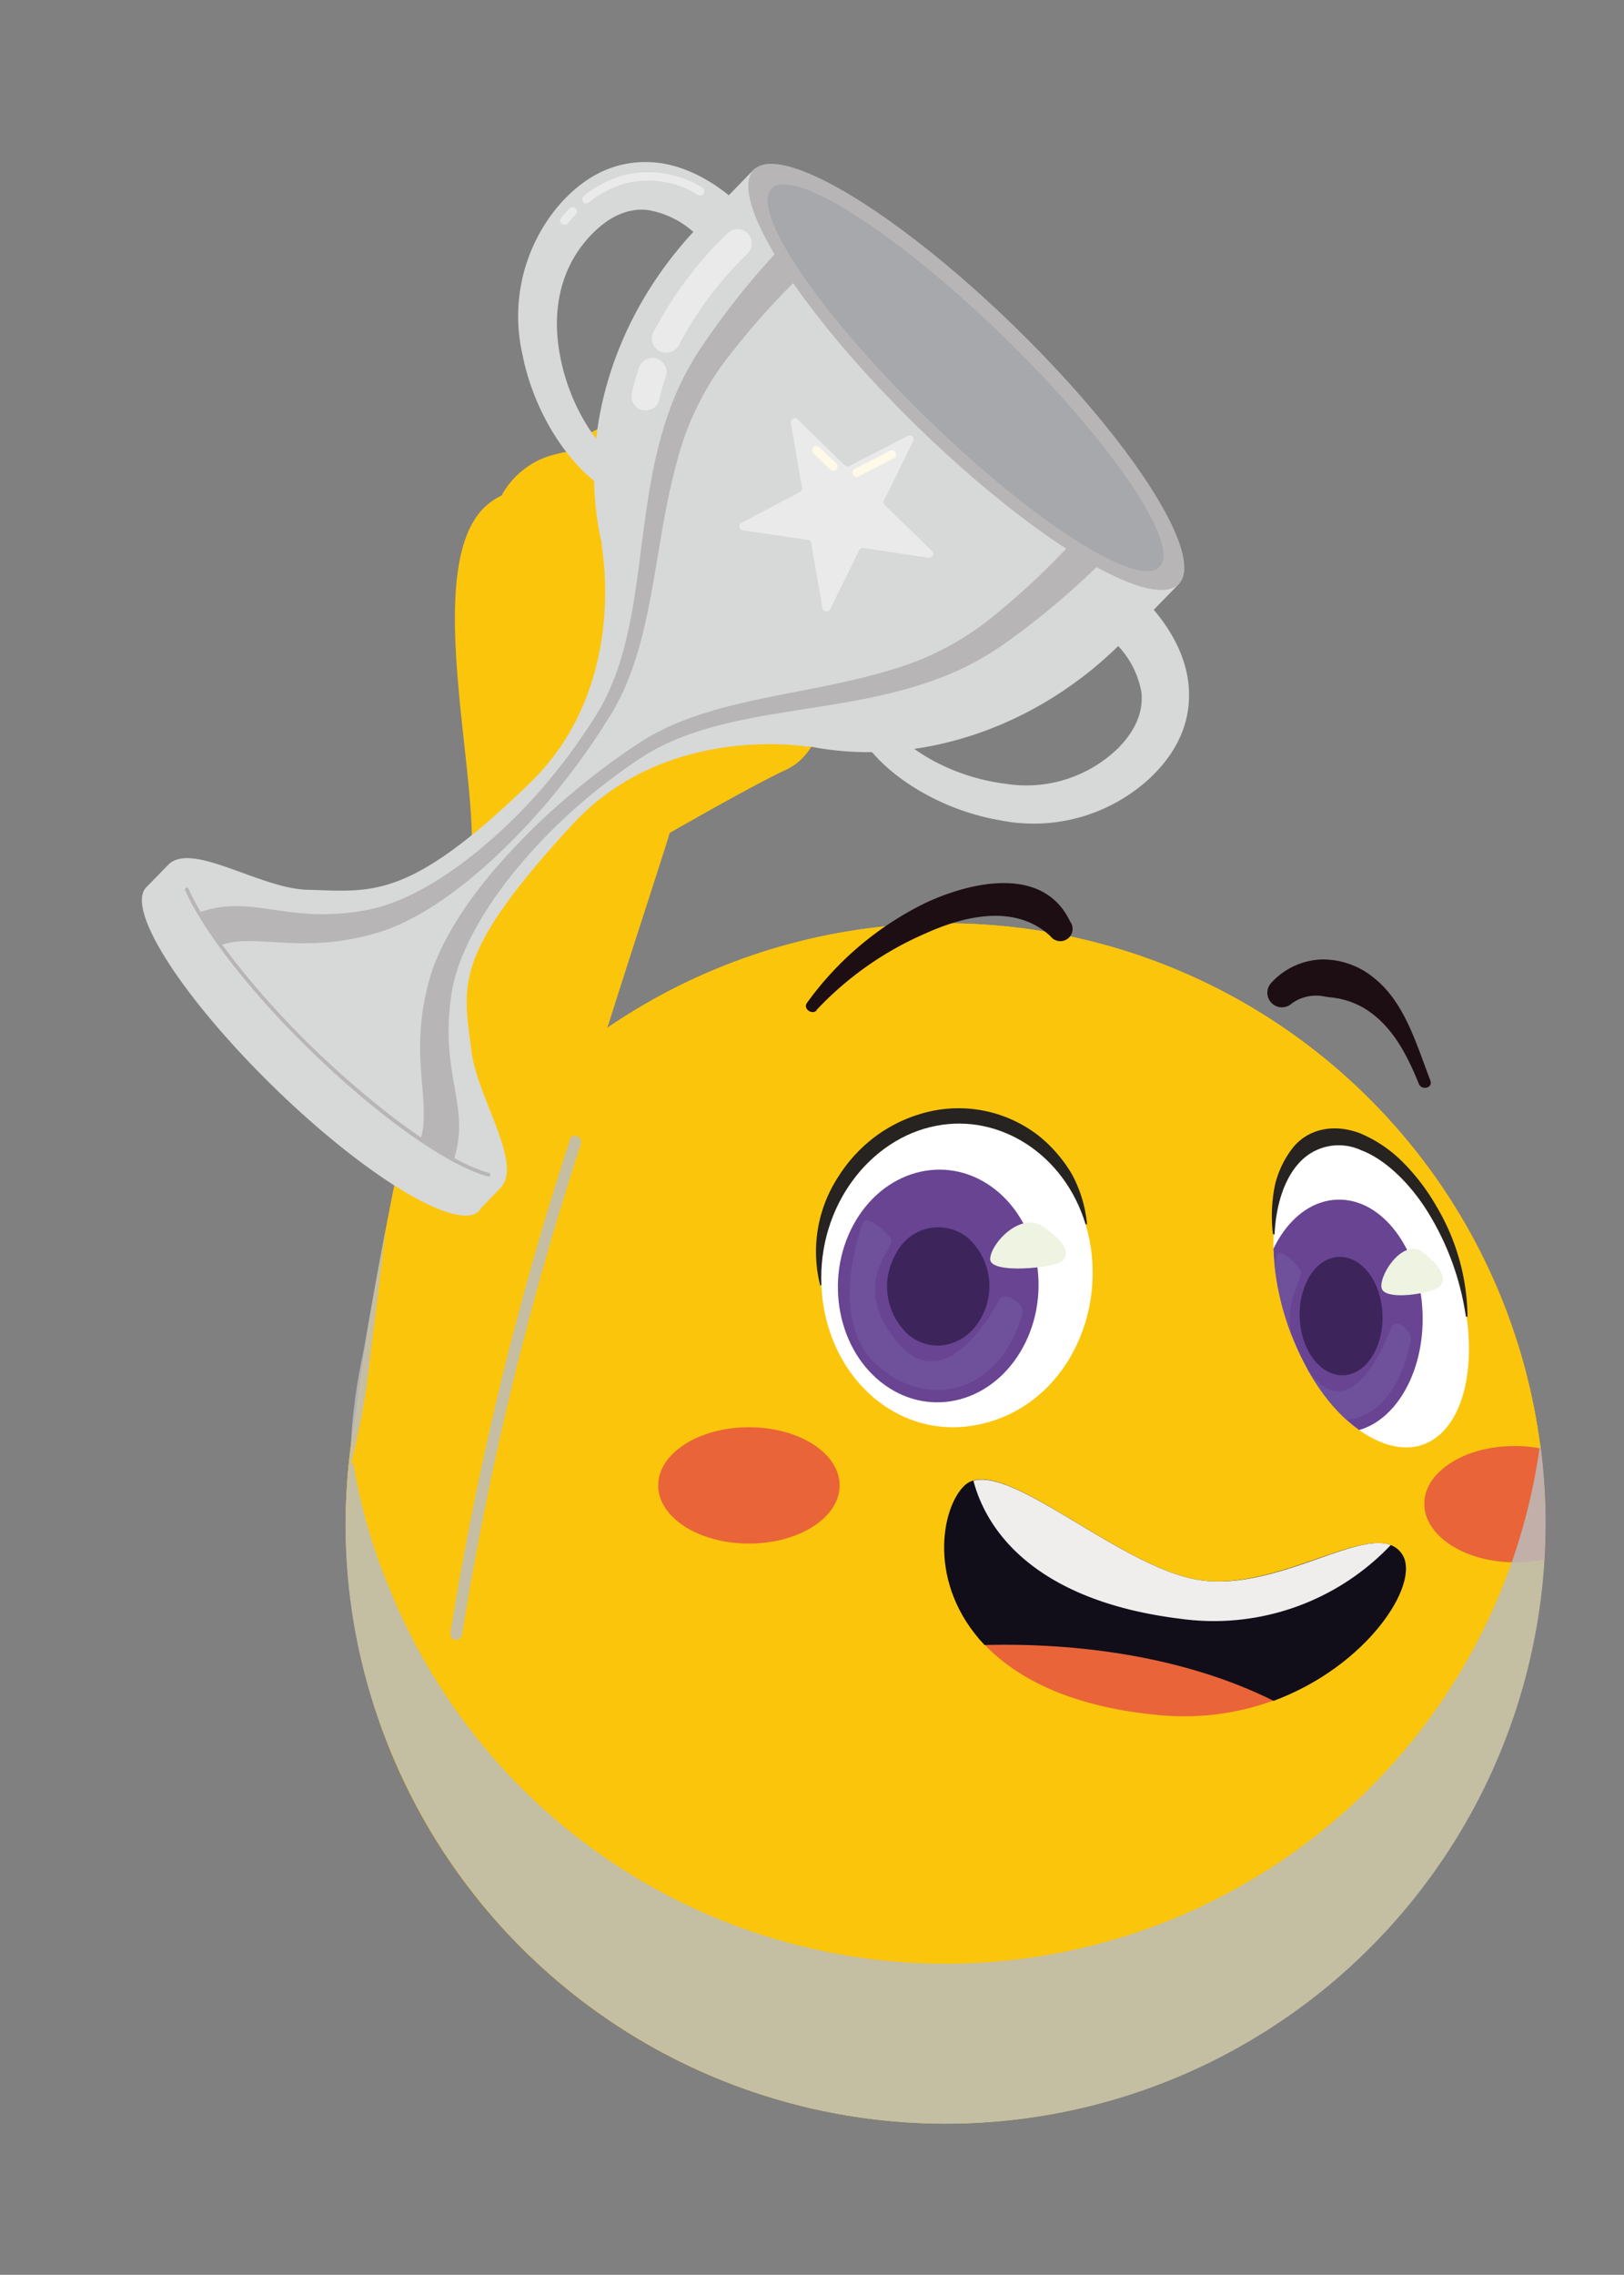 <svg xmlns="http://www.w3.org/2000/svg" xmlns:xlink="http://www.w3.org/1999/xlink" viewBox="0 0 166.47 233.04"><rect x="0" y="0" width="166.47" height="233.04" fill="#808080" stroke="none"/><defs><style>.cls-1{fill:none;}.cls-2{isolation:isolate;}.cls-3{fill:#fbc50b;}.cls-4{fill:#e96438;}.cls-18,.cls-5{fill:#bbbdbf;}.cls-17,.cls-5{opacity:0.84;mix-blend-mode:multiply;}.cls-6{fill:#262320;}.cls-7{clip-path:url(#clip-path);}.cls-8{fill:#fff;}.cls-9{fill:#684493;}.cls-10{fill:#6f509b;}.cls-11{fill:#3d245a;}.cls-12{fill:#eef3e2;}.cls-13{clip-path:url(#clip-path-2);}.cls-14{fill:#110e1a;}.cls-15{fill:#efeeed;}.cls-16{fill:#1d0e13;}.cls-19{fill:#d7d8d8;}.cls-19,.cls-20,.cls-22{fill-rule:evenodd;}.cls-20,.cls-21{fill:#b8b5b6;}.cls-22,.cls-24{fill:#eaeaea;}.cls-23{fill:#a6a8ab;}.cls-25{fill:#fff9e8;}</style><clipPath id="clip-path"><path id="SVGID" class="cls-1" d="M130.55,126.4c-.35,8.13,4.19,18.07,10.4,21.07,6.48,3.12,10.7-3.17,9.39-12.61-1.12-8.07-6-15.37-10.85-17.25C134.77,115.79,130.84,119.38,130.55,126.4Z"/></clipPath><clipPath id="clip-path-2"><path id="SVGID-2" data-name="SVGID" class="cls-1" d="M111.28,125.43c2.51,8.31-1.63,17.91-10,20.27-8.79,2.49-16.66-4.45-17.08-14-.37-8.18,5-15.08,11.77-16.37C102.47,114.06,109.11,118.24,111.28,125.43Z"/></clipPath></defs><g class="cls-2"><g id="Layer_1" data-name="Layer 1"><circle class="cls-3" cx="96.92" cy="156.07" r="61.48" transform="translate(-81.97 114.24) rotate(-45)"/><circle class="cls-3" cx="96.92" cy="156.07" r="61.48" transform="translate(-81.97 114.24) rotate(-45)"/><path class="cls-4" d="M146,154.05c0,3.29,4.16,6,9.3,6a13.52,13.52,0,0,0,3-.32,60.87,60.87,0,0,0-.39-11.35,13.45,13.45,0,0,0-2.58-.24C150.19,148.1,146,150.76,146,154.05Z"/><path class="cls-5" d="M120.71,196.38a61.48,61.48,0,0,1-80.48-32.9A58.89,58.89,0,0,1,36,148.57s-.07,0-.07,0a59.74,59.74,0,0,0,4.33,31.3,61.48,61.48,0,0,0,117.62-32A61.43,61.43,0,0,1,120.71,196.38Z"/><path class="cls-6" d="M84.08,131.7A14.06,14.06,0,0,1,86,120.44a15.31,15.31,0,0,1,4.17-4.33,15,15,0,0,1,5.58-2.34,13.37,13.37,0,0,1,10.72,2.58,14.47,14.47,0,0,1,3.44,4,13.41,13.41,0,0,1,1.52,5.07l-.22,0a15,15,0,0,0-5.75-8,12.44,12.44,0,0,0-9.41-2,13.87,13.87,0,0,0-8.56,5.64,17,17,0,0,0-3.12,10.52Z"/><g class="cls-7"><path class="cls-8" d="M130.55,126.4c-.35,8.13,4.19,18.07,10.4,21.07,6.48,3.12,10.7-3.17,9.39-12.61-1.12-8.07-6-15.37-10.85-17.25C134.77,115.79,130.84,119.38,130.55,126.4Z"/><ellipse class="cls-9" cx="137.47" cy="134.82" rx="8.35" ry="11.92" transform="translate(-4.57 4.82) rotate(-1.98)"/><path class="cls-10" d="M144.61,137.25c.16-.89-1.56-2.4-2-1.26s-4.09,10.53-8.36,4.58-.41-9.47-.94-10.4-2.26-2.46-2.44-1.53-2.53,10.6,2.25,14.84S143.25,144.88,144.61,137.25Z"/><path class="cls-11" d="M133.83,131.56c-1.21,2.82-.56,6.57,1.45,8.37s4.62,1,5.83-1.85.56-6.57-1.45-8.37S135,128.74,133.83,131.56Z"/><path class="cls-12" d="M145.92,128.33c2.11,1.7,2.27,2.74,1.68,3.44s-5.9,1.63-6,.07S144,126.75,145.92,128.33Z"/></g><path class="cls-6" d="M150.43,134.9a22.54,22.54,0,0,0-3.18-11.31,21.53,21.53,0,0,0-3.58-4.66,13.54,13.54,0,0,0-4.25-2.83c-2.87-1.09-5.53-.35-7,1.62a9.85,9.85,0,0,0-1.73,3.69,15.81,15.81,0,0,0-.21,5l.17.07c.15-3.19,1.07-5.88,2.66-7.5a5.46,5.46,0,0,1,6.21-1.15c2.46.92,5,3.37,6.85,6.35a28,28,0,0,1,3.89,10.69Z"/><g class="cls-13"><path class="cls-8" d="M111.28,125.43c2.51,8.31-1.63,17.91-10,20.27-8.79,2.49-16.66-4.45-17.08-14-.37-8.18,5-15.08,11.77-16.37C102.47,114.06,109.11,118.24,111.28,125.43Z"/><path class="cls-9" d="M87.75,125c-3.26,5.43-2.13,12.85,2.53,16.57s11.06,2.34,14.32-3.09,2.12-12.86-2.53-16.58S91,119.6,87.75,125Z"/><path class="cls-10" d="M104.82,134.54c.24-.87-1.79-2.47-2.4-1.35s-5.64,10.32-10.55,4.18.06-9.48-.55-10.44-2.63-2.56-2.91-1.64-3.73,10.47,1.9,14.93S102.7,142.1,104.82,134.54Z"/><path class="cls-11" d="M91.89,128.35a6.67,6.67,0,0,0,1.28,8.43c2.37,1.89,5.63,1.19,7.29-1.58a6.67,6.67,0,0,0-1.29-8.43A4.82,4.82,0,0,0,91.89,128.35Z"/><path class="cls-12" d="M107,125.7c2.49,1.8,2.63,2.84,1.86,3.51s-7.36,1.35-7.36-.21S104.64,124,107,125.7Z"/></g><path class="cls-4" d="M118.93,175.71c-8.94-.8-14.63-3.68-18-7.23,11.22-.33,21.61,1.74,29.63,5.72A26.7,26.7,0,0,1,118.93,175.71Z"/><path class="cls-14" d="M98.87,152.18c3.69-3.49,16.1,8.78,24.48,9.74s17.8-6.68,20.39-2.68c1.92,2.95-3.53,11.43-13.19,15-8-4-18.41-6-29.63-5.72C95,162.24,96.49,154.43,98.87,152.18Z"/><path class="cls-15" d="M121.06,165.84c-14-1.71-19.71-8.22-21.28-14.15,4.53-1.3,15.78,9.34,23.57,10.23,7.51.87,15.65-5,19.21-3.64A25,25,0,0,1,121.06,165.84Z"/><path class="cls-16" d="M83.67,103.5a33.66,33.66,0,0,1,11.16-7.86c4-1.81,9.25-3.09,12.86.28a1.25,1.25,0,0,0,2-1.52c-2.75-5.8-10.21-4.05-14.78-1.92a32.55,32.55,0,0,0-12.19,10.26c-.43.58.51,1.28,1,.76Z"/><ellipse class="cls-4" cx="76.77" cy="152.17" rx="9.3" ry="5.96"/><path class="cls-16" d="M146.62,110.68c-1.39-3.56-2.57-7.87-5.65-10.39a8.24,8.24,0,0,0-5.49-2,7.34,7.34,0,0,0-5.18,2.41,1.49,1.49,0,0,0,2.11,2.1,4.29,4.29,0,0,1,3.45-.7l.35.05.65.07c-.24,0,.34.07.33.06l.5.12a8.64,8.64,0,0,1,1.89.74c3,1.66,4.62,4.84,5.86,7.89.29.72,1.47.42,1.18-.32Z"/><path class="cls-3" d="M46.85,169.22C48.78,140.9,70,83.4,69.68,81.47S56.5,74.08,50.39,77.61c0,0-12.74,50-14.4,72.1"/><g class="cls-17"><path class="cls-18" d="M58.44,116.71a331.32,331.32,0,0,0-12.27,50.57.6.6,0,0,0,1.19.2,328.81,328.81,0,0,1,12.18-50.27c.24-.73-.86-1.24-1.1-.5Z"/></g><path class="cls-3" d="M81.84,60.81s2.26-.93,2.26-5.15S75.59,42.77,69.74,43.55a4.88,4.88,0,0,0-2.47,1.17c-1.89-.95-3.73-1.44-5.24-1a6.23,6.23,0,0,0-3.57,2.52,10.2,10.2,0,0,0-1.48.29,8.54,8.54,0,0,0-5.57,4.24,6.45,6.45,0,0,0-2.67,2.32c-4.52,6.8-.37,24.06-.37,33H67.32s9.6-5.55,13.25-7.23,4.59-7,4.59-11S81.84,60.81,81.84,60.81Z"/><path class="cls-19" d="M75.81,21a2.66,2.66,0,0,1-3.93,3.58,9.28,9.28,0,0,0-5.59-3.08c-1.71-.15-3.65.46-5.63,2.5-3.23,3.31-4,7.65-3.37,11.73C58,40.53,60.5,45,63.34,47.26a1.54,1.54,0,0,1-1.84,2.46c-3.51-2.5-6.81-7.67-7.93-13.34a17.55,17.55,0,0,1,3.8-15.44c3.11-3.52,6.38-4.44,9.23-4.33C71.81,16.81,75.81,21,75.81,21Zm0,0"/><path class="cls-19" d="M113.79,65.4A9.32,9.32,0,0,1,117,70.9c.19,1.71-.36,3.67-2.34,5.7A13.49,13.49,0,0,1,103,80.28c-4.82-.59-9.38-3-11.69-5.75a1.54,1.54,0,0,0-2.41,1.91c2.59,3.44,7.84,6.6,13.55,7.58a17.55,17.55,0,0,0,15.32-4.21c3.45-3.21,4.27-6.5,4.09-9.34-.33-5.21-4.63-9.09-4.63-9.09a2.66,2.66,0,1,0-3.47,4Z"/><path class="cls-19" d="M15,90.89h0l2.28-2.33h0c2.43-2.36,9.39,2.47,14.21,2.59,6.68.18,10.36,1.14,22.82-10.93,10.28-9.95,7.33-24.45,7.33-24.45l.08.07C59.15,45,62.62,32.42,71.79,23l5.39-5.54c1.28-1.31,4.85,0,7.94,3.05L117.5,52.06c1.48,1.44,4.7,6.37,3.25,7.86l-5.47,5.61c-9.16,9.35-21.64,13.13-32.46,10.9l.07.08s-14.57-2.57-24.25,8C46.19,98,47.52,101,48.33,107.67c.57,4.75,5.31,11.48,3,14h0l-2,2.07a1.16,1.16,0,0,1-.22.31c-2.15,2.21-11.54-3.43-20.95-12.59S12.8,93.1,15,90.89Z"/><path class="cls-20" d="M87.91,23.24a62.71,62.71,0,0,0-6.3,5.46,77.38,77.38,0,0,0-7.52,8.6,29.44,29.44,0,0,0-4.7,10c-2.52,9.14-2.33,19-7,26.26A70,70,0,0,1,57.89,80a66.87,66.87,0,0,1-8,8.59c-3.87,3.46-7.82,6-11.33,7-6.45,1.87-10.45.59-14.1.86a7.24,7.24,0,0,0-1.88.39,25,25,0,0,1-2.2-3.35,10.89,10.89,0,0,1,4-.66c3.53,0,7.27,1.62,13.6.32,3.3-.7,7.09-2.81,10.82-5.83a53.26,53.26,0,0,0,6.84-6.64,60.14,60.14,0,0,0,5.65-7.72c5-8.33,3.63-19.81,7-29.95a29.78,29.78,0,0,1,3.5-7.29,80.86,80.86,0,0,1,7.33-9.36,69,69,0,0,1,6-5.84l.07.07Zm27,26.26,2.62,2.56.24.24a69,69,0,0,1-5.68,6.09A80.26,80.26,0,0,1,102.89,66a30,30,0,0,1-7.19,3.69c-10,3.64-21.56,2.62-29.76,7.79a60.28,60.28,0,0,0-7.56,5.85,54,54,0,0,0-6.47,7C49,94.12,47,98,46.37,101.28c-1.13,6.37.55,10.07.68,13.59a10.85,10.85,0,0,1-.54,3.94,15.15,15.15,0,0,1-3.41-2.09,7.14,7.14,0,0,0,.33-1.87c.18-3.65-1.21-7.62.48-14.11.89-3.53,3.3-7.55,6.65-11.51A67.39,67.39,0,0,1,58.94,81a70.26,70.26,0,0,1,6.26-4.68c7.12-4.85,17-4.92,26.07-7.68a29.32,29.32,0,0,0,9.91-5,75.67,75.67,0,0,0,8.4-7.74A63,63,0,0,0,114.88,49.5Z"/><path class="cls-21" d="M50,120.51h0c-4.16-1.12-11.29-6.19-18.17-12.89-6.07-5.91-11-12.21-12.85-16.43a.18.18,0,0,1,.1-.24.18.18,0,0,1,.24.09c1.84,4.18,6.73,10.43,12.76,16.32C39,114,46,119.05,50.13,120.16a.18.18,0,0,1,.13.22A.17.17,0,0,1,50,120.51Z"/><path class="cls-22" d="M93.06,44.65a.41.41,0,0,1,.47.07.39.39,0,0,1,.08.47c-.87,1.77-2.51,5.11-3,6.07a.42.42,0,0,0,.08.47l4.85,4.72a.41.41,0,0,1,.08.47.43.43,0,0,1-.42.22l-6.7-1a.4.4,0,0,0-.42.22l-3,6.07a.43.43,0,0,1-.42.22.41.41,0,0,1-.35-.33c-.33-2-1-5.61-1.14-6.67a.4.4,0,0,0-.34-.33l-6.7-1a.41.41,0,0,1-.34-.34.4.4,0,0,1,.21-.42l6-3.15a.42.42,0,0,0,.21-.43c-.18-1.06-.81-4.72-1.15-6.67a.4.4,0,0,1,.21-.42.41.41,0,0,1,.48.06l4.84,4.72a.4.4,0,0,0,.47.07Z"/><ellipse class="cls-21" cx="99.05" cy="38.61" rx="7.15" ry="30.41" transform="translate(2.28 82.62) rotate(-45.75)"/><ellipse class="cls-23" cx="98.97" cy="38.7" rx="5.74" ry="27.77" transform="translate(2.19 82.59) rotate(-45.75)"/><path class="cls-24" d="M67.93,36.08A1.44,1.44,0,0,1,67,34,39.15,39.15,0,0,1,74.6,23.87a1.44,1.44,0,1,1,2,2.13,36.85,36.85,0,0,0-7,9.33A1.44,1.44,0,0,1,67.93,36.08Z"/><path class="cls-24" d="M65.77,42a1.44,1.44,0,0,1-1-1.71,23.63,23.63,0,0,1,.72-2.57,1.45,1.45,0,1,1,2.74.94,20.27,20.27,0,0,0-.64,2.26A1.45,1.45,0,0,1,65.83,42Z"/><path class="cls-25" d="M85.31,48.21a.41.41,0,0,1-.19-.11l-1.77-1.69a.44.44,0,0,1,.6-.63l1.77,1.7a.43.43,0,0,1,0,.61A.42.42,0,0,1,85.31,48.21Z"/><path class="cls-25" d="M87.7,48.84a.42.42,0,0,1-.27-.22.44.44,0,0,1,.18-.59l3.61-1.85a.43.43,0,0,1,.58.19.42.42,0,0,1-.19.58L88,48.81A.42.42,0,0,1,87.7,48.84Z"/><path class="cls-24" d="M57.75,23a.46.46,0,0,1-.16-.07.44.44,0,0,1-.08-.61s.33-.42.88-1A.43.43,0,1,1,59,22a8.61,8.61,0,0,0-.81.9A.44.44,0,0,1,57.75,23Z"/><path class="cls-24" d="M60,20.83a.42.42,0,0,1-.23-.15.44.44,0,0,1,.08-.61,11.26,11.26,0,0,1,4-2.09,10.46,10.46,0,0,1,8.14,1.24.44.44,0,0,1,.14.6.42.42,0,0,1-.59.14A9.62,9.62,0,0,0,64,18.82a10.36,10.36,0,0,0-3.65,1.93A.44.44,0,0,1,60,20.83Z"/><g class="cls-17"><path class="cls-18" d="M39.5,126.37q-.69,5.87-1.44,11.72c-.24,1.95-.43,3.91-.78,5.85s-.76,3.87-1.25,5.77h-.09a46.44,46.44,0,0,1,.4-5.91c.22-2,.62-3.89,1-5.82q1-5.82,2.11-11.62Z"/></g></g></g></svg>